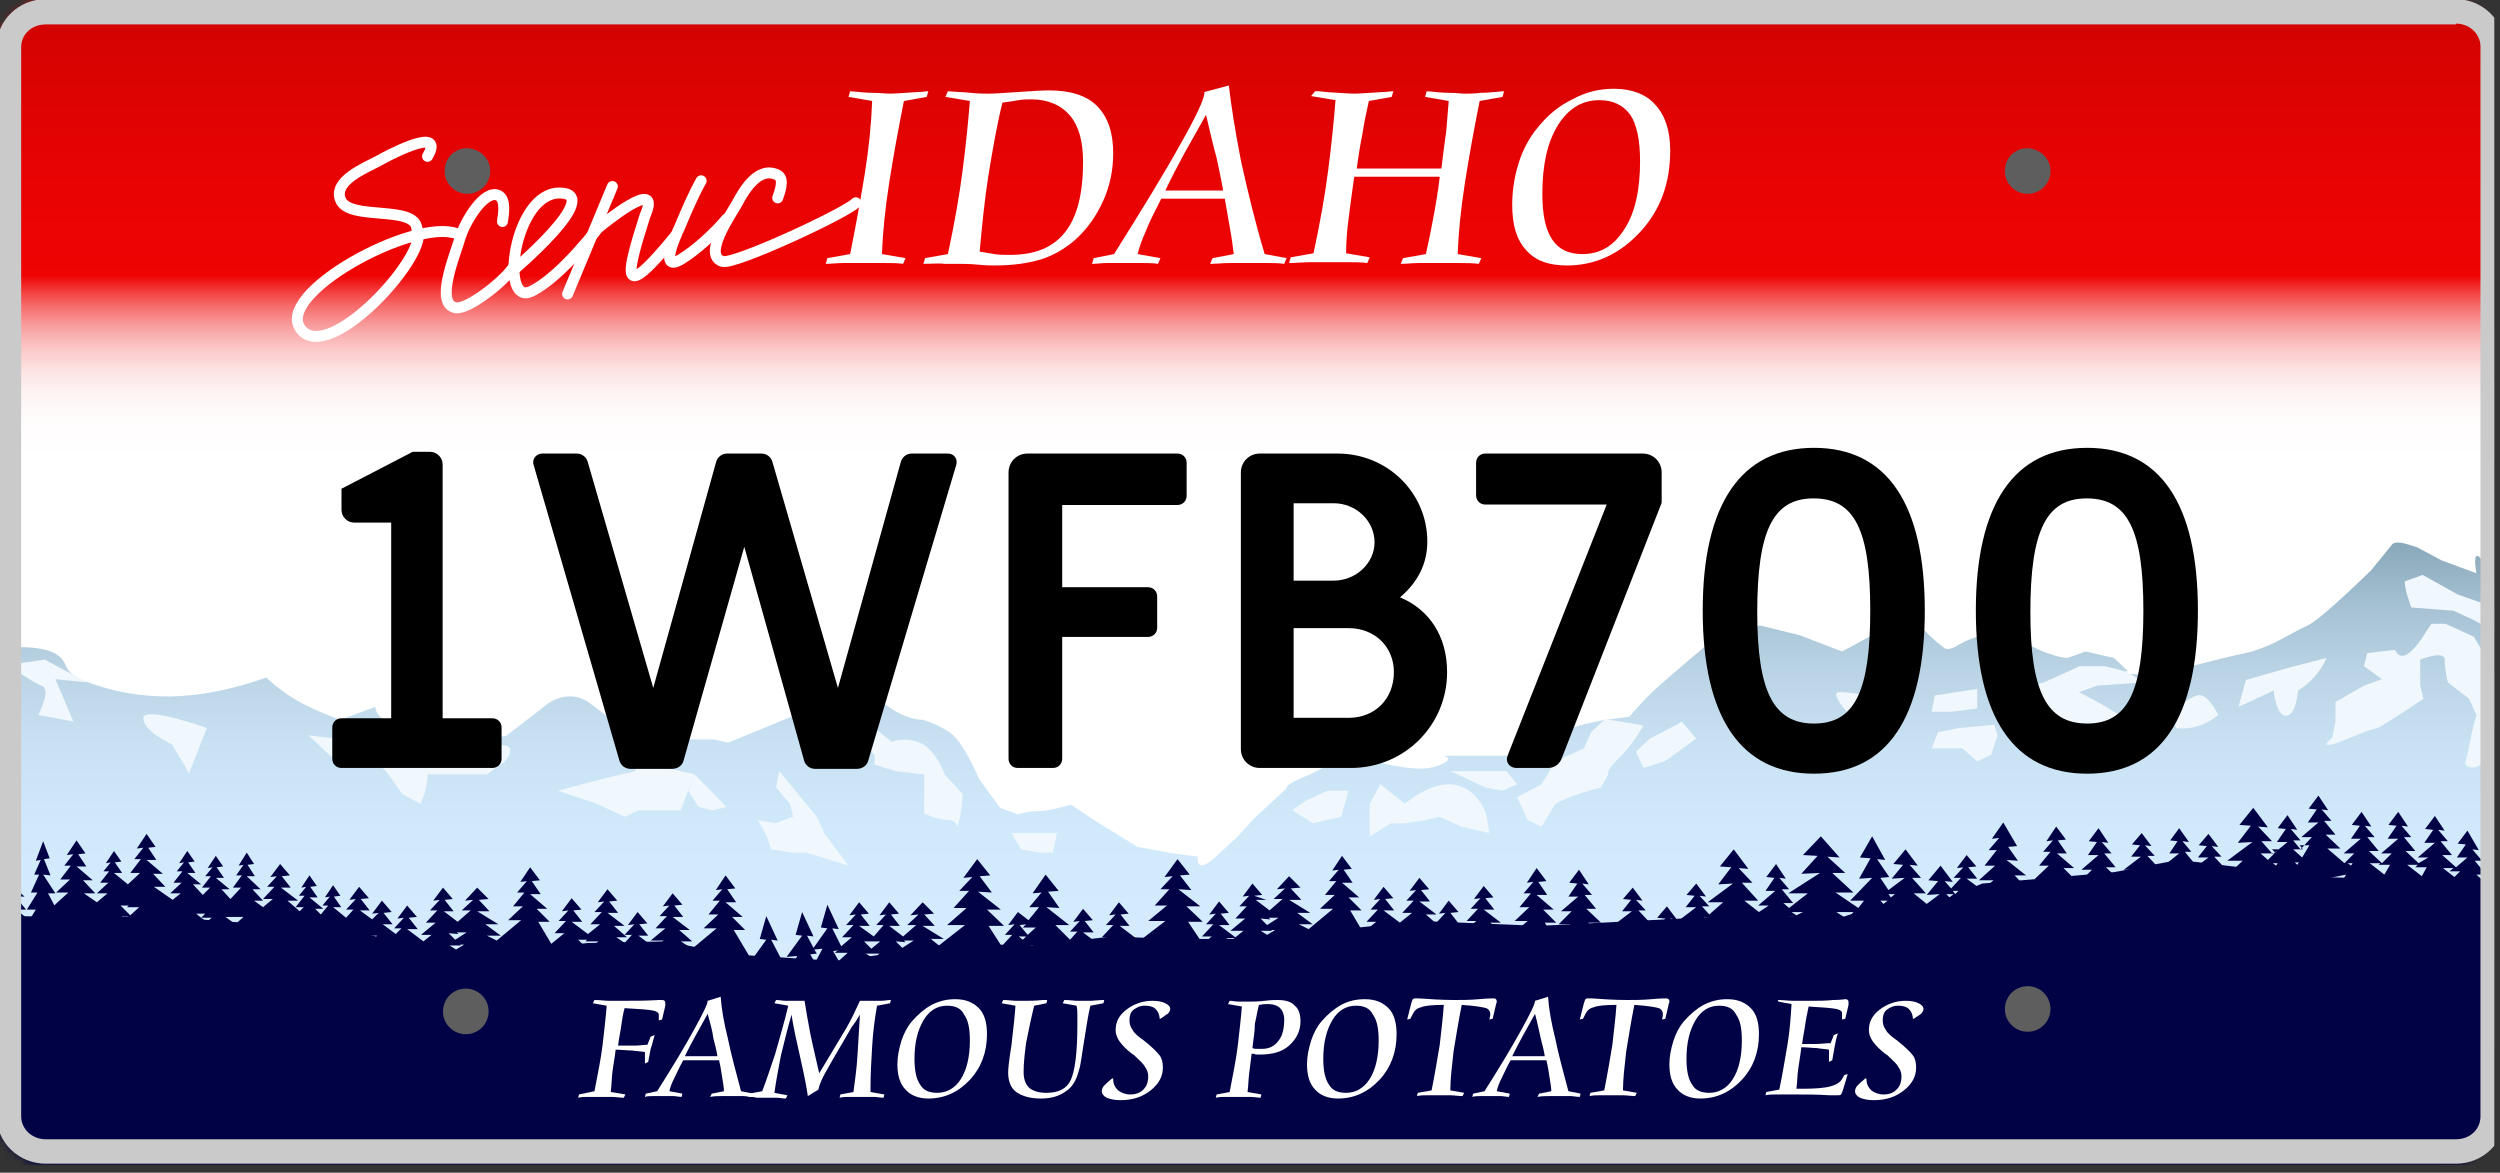 <svg width="307" height="144" viewBox="0 0 307 144" fill="none" xmlns="http://www.w3.org/2000/svg">
<rect x="0" y="0" width="307" height="144" fill="#333333" stroke="none"/>
<g clip-path="url(#clip0_2227_4672)">
<mask id="mask0_2227_4672" style="mask-type:luminance" maskUnits="userSpaceOnUse" x="0" y="0" width="307" height="144">
<path d="M306.3 137.3C306.3 140.5 303.6 143.1 300.3 143.1H6C2.7 143.1 0 140.5 0 137.3V5.8C0 2.6 2.7 0 6 0H300.3C303.6 0 306.3 2.6 306.3 5.8V137.3Z" fill="white"/>
</mask>
<g mask="url(#mask0_2227_4672)">
<path d="M311.4 46.6H-4.2V129.4H311.4V46.6Z" fill="white"/>
</g>
<mask id="mask1_2227_4672" style="mask-type:luminance" maskUnits="userSpaceOnUse" x="0" y="0" width="307" height="144">
<path d="M306.3 137.3C306.3 140.5 303.6 143.1 300.3 143.1H6C2.7 143.1 0 140.5 0 137.3V5.8C0 2.6 2.7 0 6 0H300.3C303.6 0 306.3 2.6 306.3 5.8V137.3Z" fill="white"/>
</mask>
<g mask="url(#mask1_2227_4672)">
<path d="M-3.8 80C-3.8 80 3.2 78.8 6.2 80C9.2 81.2 6.6 82.4 11.4 84C18.7 86.5 25.6 85.7 32.7 83.2C35.6 85.9 38.1 87 41.8 88.4L46.1 86.8C46.1 86.8 46.1 88 47.4 88.4C48.7 88.8 50.4 90.8 50.4 90.8C50.4 90.8 53.4 90.8 55.6 90.8C57.8 90.8 62.1 90.4 62.1 90.4L67.3 86.4C67.3 86.4 69.9 84.4 72.5 86.4C75.1 88.4 74.7 88 76.8 89.2C79 90.4 81.1 90.8 82.9 90.8C84.6 90.8 87.7 90.8 87.7 90.8L89.4 91.2C89.4 91.2 97 88.1 97.2 88C99.4 87.1 102.1 85.5 104.4 85.2C107.9 84.7 109.4 88.2 113.3 88.4C113.3 88.4 115 88.8 116.7 90C118.4 91.2 120.2 95.6 120.2 95.6L122.8 99.2L125 100C125 100 126.3 99.6 127.6 99.6C128.9 99.6 131.5 98.8 131.5 98.8L134.5 100.8L139.7 104L141.9 104.4L144.1 104.8L147.1 105.2C147.1 105.2 146.7 107.6 149.3 105.2C151.9 102.8 151.9 102.8 151.9 102.8L154.1 100.4L158 96.8C158 96.8 157.6 96.4 160.6 95.2C163.6 94 164.9 92 167.1 92.8C169.3 93.6 166.2 92.8 169.3 93.6C172.3 94.4 174.5 94.4 174.5 94.4C174.5 94.4 176.2 94.4 177.5 93.6C178.8 92.8 175.8 92.8 178.8 92.8C181.8 92.8 181.4 92.8 183.6 92.8C185.8 92.8 187.5 92.8 187.5 92.8C187.5 92.8 190.1 92.8 191 91.6C191.9 90.4 192.3 89.6 193.6 89.2C194.9 88.8 197.1 88.4 197.1 88.4L200.1 88C200.1 88 201.4 86.4 203.1 84.8C204.8 83.2 209.6 79.2 209.6 79.2L216.1 76.8L221 78L226.2 80L231.4 77.2L233.6 76.4C233.6 76.4 234.5 75.2 235.8 76.8C237.1 78.4 238.8 79.6 238.8 79.6C238.8 79.6 239.2 80 240.5 79.2C241.8 78.4 243.5 78 243.5 78C243.5 78 245.2 77.6 246.5 78C247.8 78.4 243.9 76 247.8 78.4C251.7 80.8 253.9 80.8 253.9 80.8L256.1 80L259.6 80.8L261.3 82.4C261.3 82.4 259.1 82.8 263 82.8C266.9 82.8 266.9 82.8 266.9 82.8C266.9 82.8 262.1 83.6 269.9 81.6C277.7 79.6 275.6 80.4 277.7 79.6C279.9 78.8 281.6 77.6 283.4 76.8C285.1 76 291.2 70 291.2 70L293.8 66.8C293.8 66.8 294.2 66.4 295.5 66.8C296.8 67.2 296.8 67.2 296.8 67.2L299.8 68.8L304.1 70.4C304.1 70.4 303.2 65.6 305.8 70.4C308.4 75.2 310.1 76.8 310.1 76.8L312.7 79.6L311.8 118.1L-4.8 118.5L-3.8 80Z" fill="url(#paint0_linear_2227_4672)"/>
</g>
<mask id="mask2_2227_4672" style="mask-type:luminance" maskUnits="userSpaceOnUse" x="0" y="0" width="307" height="144">
<path d="M306.3 137.3C306.3 140.5 303.6 143.1 300.3 143.1H6C2.7 143.1 0 140.5 0 137.3V5.8C0 2.6 2.7 0 6 0H300.3C303.6 0 306.3 2.6 306.3 5.8V137.3Z" fill="white"/>
</mask>
<g mask="url(#mask2_2227_4672)">
<path d="M-0.1 81.8L5.5 81L10.7 83.8L6.8 83.4L9 88.6L4.7 87.8C4.7 87.8 6.4 84.6 5.1 84.2C3.8 83.8 -0.1 80.6 -0.1 81.8Z" fill="#F0F8FD"/>
<path d="M25.401 89.4C25.401 89.4 17.601 86.6 17.601 88.2C17.601 89.8 21.101 91.4 21.101 91.4L22.601 93.9L23.201 95L25.401 89.4Z" fill="#F0F8FD"/>
<path d="M41.3 90.7L37.9 90.3L40 92.3L42.2 94.3L43.5 92.3L41.3 90.7Z" fill="#F0F8FD"/>
<path d="M48.2 91.9L46 93.1L47.7 95.1L49.4 97.5L51.6 98.7C52.5 97.1 52.5 95.1 52.5 95.1H56.8H59.8L62 93.5C62 93.5 63.7 91.5 61.6 91.5C59.4 91.5 57.7 91.5 57.7 91.5H56L54.3 92.3L50.8 91.9H48.2Z" fill="#F0F8FD"/>
<path d="M74.6 95.5L68.5 97.1L73.3 98.7L76.7 100.3L78.4 99.5H83.6L84.5 97.1L85.3 95.1L81.9 94.3L80.2 91.1L78.4 92.3L78 94.7L76.3 95.1L74.6 95.5Z" fill="#F0F8FD"/>
<path d="M85.3 95.1L84.5 97.1L85.8 99.1L87.5 99.5L89.2 99.1L85.3 95.1Z" fill="#F0F8FD"/>
<path d="M95.7 94.7L95.3 96.7L97 98.7C97.4 100.3 97.4 100.3 97.4 100.3L95.2 101.1L93 100.7C93 100.7 93.9 101.9 94.3 103.1C94.7 104.3 94.7 104.3 94.7 104.3L97.3 104.7H99L104.2 106.3L101.2 102.3L100.3 100.3L95.7 94.7Z" fill="#F0F8FD"/>
<path d="M109.501 91.1L106.501 88.7C105.201 90.7 107.401 92.7 107.401 92.7V93.9L110.001 94.7L113.501 95.1V96.7V99.9C113.501 99.9 115.201 100.7 116.501 100.7C117.801 100.7 117.401 102.3 117.801 100.7C118.201 99.1 118.201 97.5 118.201 97.5L116.001 95.1C116.001 95.1 115.201 92.7 113.501 91.5C111.601 90.3 109.501 91.1 109.501 91.1Z" fill="#F0F8FD"/>
<path d="M129.8 102.3H124.2L125.4 104.3L127.6 104.7H129.3L129.8 102.3Z" fill="#F0F8FD"/>
<path d="M161.2 101.1L164.7 100.3L165.6 97.1H163L160.4 98.3L158.7 99.5L161.2 101.1Z" fill="#F0F8FD"/>
<path d="M172.5 98.7L169.5 96.3L168.2 98.7V100.7V102.7L170.8 101.1H172.5L175.1 100.7L176.8 100.3L179.4 101.5L182.9 102.3C182.5 99.9 182.5 99.5 181.6 98.3C180.7 97.1 178.1 94.3 172.5 98.7Z" fill="#F0F8FD"/>
<path d="M185.001 94.7H180.701H178.101L182.401 96.7L184.501 97.1L186.301 96.3L185.001 94.7Z" fill="#F0F8FD"/>
<path d="M189.301 96.3L186.301 97.9L187.601 100.7L189.301 101.5L191.001 98.7C193.201 97.5 196.601 96.7 196.601 96.7L197.501 95.1C197.501 95.1 197.101 94.7 198.801 93.1C200.501 91.5 201.801 89.1 201.801 89.1L197.101 88.3L195.401 89.9L194.501 91.9L191.001 93.5L189.301 96.3Z" fill="#F0F8FD"/>
<path d="M206.5 88.6L205.9 89L202.6 90.7L200.9 92.3L201.8 94.3L204.4 93.5L208.3 90.7L206.5 88.6Z" fill="#F0F8FD"/>
<path d="M232 85.4H229.4C229.4 85.4 227.2 85 225.9 85C224.6 85 226.8 87.4 226.8 87.4C226.8 87.4 227.7 89.8 229 89.8C230.3 89.8 232.9 90.2 232.9 90.2C232.9 90.2 233.3 88.2 232 87.4C230.7 86.6 232 85.4 232 85.4Z" fill="#F0F8FD"/>
<path d="M242.8 84.6L237.6 85.4L237.2 87.4H239.7L242.8 87V84.6Z" fill="#F0F8FD"/>
<path d="M244.9 89L240.6 89.4L238 89.9L237.2 91.9H241L242.8 93.5L244.5 92.7L245.3 90.3L244.9 89Z" fill="#F0F8FD"/>
<path d="M251 83.8L247.6 84.6L246.7 87.4C246.7 87.4 248 88.2 249.3 88.2C250.6 88.2 252.3 88.2 252.3 88.2C255.3 89 258.3 89 258.3 89H262.2L258.3 86.6L255.3 85L257.5 84.2L263.1 83.8C263.1 83.8 261.8 82.6 260.1 82.2C258.4 81.8 258.4 81.8 258.4 81.8H255.4L251 83.8Z" fill="#F0F8FD"/>
<path d="M269.801 85.4C268.501 85.8 266.801 87.4 266.801 87.4L267.201 89.4C270.201 89.8 272.401 87.8 272.401 87.8C272.401 87.8 271.101 85 269.801 85.4Z" fill="#F0F8FD"/>
<path d="M281.4 81.9L275.8 83.5L275.1 86L274.9 86.8L279.2 84.8C279.2 84.8 279.5 87.9 280.7 87.9C282 87.9 282.2 84.8 282.2 84.8C284.8 83.2 285.7 80.8 285.7 80.8L281.4 81.9Z" fill="#F0F8FD"/>
<path d="M294.1 79.8L290.7 80.2L290.3 81.8L292.5 83.4L290.3 84.2L286.8 86.2V88.6L286.4 90.6C286.4 90.6 283.8 92.6 288.6 90.6C293.3 88.6 290.8 90.2 293.3 88.6C295.9 87 297.6 85.8 297.6 85.8L297.2 84.2V81C297.2 81 300.2 79.8 300.2 81C300.2 82.2 300.6 83.8 300.6 83.8L303.2 85.8L304.1 87.8C303.2 91 303.2 92.2 302.8 93.4C302.4 94.6 305 94.6 305 93C305 91.4 307.2 87.4 307.2 87.4V85C307.2 85 308.5 84.6 306.8 82.6C305.1 80.6 303.8 78.2 303.8 78.2L300.3 76.6H298.6C298.4 76.6 295.4 82.6 294.1 79.8Z" fill="#F0F8FD"/>
<path d="M297.501 70.6L295.301 71.4C295.301 71.4 295.301 72.2 295.701 73.4C296.101 74.6 296.101 74.6 296.101 74.6L301.301 75L303.901 76.2C303.901 76.2 305.201 77 306.501 77.4C307.801 77.8 307.801 77.8 307.801 77.8C307.801 77.8 310.001 75.8 308.701 75.4C307.401 75 301.801 73 301.801 73L297.501 70.6Z" fill="#F0F8FD"/>
</g>
<mask id="mask3_2227_4672" style="mask-type:luminance" maskUnits="userSpaceOnUse" x="0" y="0" width="307" height="144">
<path d="M306.3 137.3C306.3 140.5 303.6 143.1 300.3 143.1H6C2.7 143.1 0 140.5 0 137.3V5.8C0 2.6 2.7 0 6 0H300.3C303.6 0 306.3 2.6 306.3 5.8V137.3Z" fill="white"/>
</mask>
<g mask="url(#mask3_2227_4672)">
<path d="M95.9 117.7L94.7 115.4L95.5 115.5L94.1 112.5L93.3 115.3L94.1 115.4L92.3 117.9L90.1 114.2H91.5L89.9 112.6H91.2L89.1 110.8H90.4L89.3 109.2L90.3 109.1L89.1 107.5L87.9 109.3L88.7 109.2L87.5 110.6H88.4L87 112.3H88.2L86.4 114H88L85 116.5L83.6 115.6H85L83.4 114.2H84.7L82.6 112.6H83.9L82.8 111.2L83.8 111.1L82.6 109.7L81.4 111.3L82.2 111.2L81 112.5H81.9L80.5 114H81.7L79.9 115.5H81.5L80.4 116.4L78.4 114.9H79.6L78.5 113.5L79.5 113.4L78.3 112L77.1 113.6L77.9 113.5L76.7 114.8H77.6L76.7 115.8L75.7 115.1H77L75.4 113.7H76.7L74.6 112.1H75.9L74.8 110.7L75.8 110.6L74.6 109.2L73.4 110.8L74.2 110.7L73 112H73.9L72.5 113.5H73.7L72.2 114.7L70.2 113.2H71.5L70.4 111.8L71.4 111.7L70.2 110.3L69 111.9L69.8 111.8L68.6 113.1H69.5L68.1 114.6H69.3L67.7 115.9L66.1 113.2H67.5L65.9 111.6H67.2L65.1 109.8H66.4L65.3 108.2L66.3 108.1L65.1 106.5L63.9 108.3L64.7 108.2L63.5 109.6H64.4L63 111.3H64.2L62.4 113H64L61 115.5L59.8 114.9H61.5L59.6 113.5H61.2L58.6 111.9H60.1L58.8 110.5L60 110.4L58.6 109L57.1 110.6L58.1 110.5L56.7 111.8H57.8L56.2 113.2L54.5 111.9H55.7L54.6 110.5L55.6 110.4L54.4 109L53.2 110.6L54 110.5L52.8 111.8H53.7L52.3 113.3H53.5L51.7 114.8H53L52 115.6L50 114.1H51.3L50.2 112.7L51.2 112.6L50 111.2L48.8 112.8L49.6 112.7L48.4 114H49.3L48.6 114.7L47 113.5H48.2L47.1 112.1L48.1 112L46.9 110.6L45.7 112.2L46.5 112.1L45.7 112.9L44.2 111.8H45.4L44.3 110.4L45.3 110.3L44.1 108.9L42.9 110.5L43.7 110.4L42.5 111.7H43.4L42.5 112.7L40.9 111.4H41.9L41 110.1L41.8 110L40.9 108.7L39.9 110.2L40.5 110.1L39.6 111.2H40.3L39.4 112.3L38.7 111.6H39.7L38 110.2H39L38.1 108.9L38.9 108.8L38 107.5L37 109L37.6 108.9L36.7 110H37.4L36.3 111.4H37.3L36.8 111.9L35.3 110.6H36.6L34.5 109H35.7L34.6 107.6L35.6 107.5L34.4 106.1L33.2 107.7L34 107.6L32.8 108.9H33.7L32.3 110.4H33.5L32.3 111.4L31.2 110.6H32.3L31 109.2H32L30.3 107.6H31.3L30.4 106.2L31.2 106.1L30.3 104.7L29.3 106.3L29.9 106.2L29 107.5H29.7L28.6 109H29.6L28.3 110.4L27.2 109.2H28.2L26.5 107.8H27.5L26.6 106.5L27.4 106.4L26.5 105.1L25.5 106.6L26.1 106.5L25.2 107.6H25.9L24.8 109H25.8L24.9 109.9L23.7 108.6H24.7L23 107.2H24L23.1 105.9L23.9 105.8L23 104.5L22 106L22.6 105.9L21.7 107H22.4L21.3 108.4H22.3L20.9 109.7H22.2L21.2 110.5L18.9 108.9H20.3L18.8 107.3H20L18 105.6H19.2L18.2 104.1L19.1 104L18 102.4L16.8 104.2L17.6 104.1L16.5 105.5H17.3L16 107.2H17.2L15.7 108.6L14 107.2H15L14.1 105.9L14.9 105.8L14 104.5L13 106L13.6 105.9L12.7 107H13.4L12.3 108.4H13.3L11.9 109.7H13.2L11.9 110.8L10.3 109.7H11.7L10.2 108.1H11.4L9.4 106.4H10.6L9.6 104.9L10.5 104.8L9.4 103.2L8.2 105L9 104.9L7.9 106.3H8.7L7.4 108H8.6L6.9 109.6H8.4L7.4 110.5L6 111.8H7L5.9 109.7H6.8L5.3 107.4L6.2 107.5L5.4 105.5L6.1 105.4L5.3 103.3L4.4 105.7L5 105.6L4.2 107.4H4.8L3.8 109.6H4.6L3.3 111.7H4.4L3.6 113L2 111.7H3.2L1.9 110.1H3L1.2 108.4H2.2L1.3 106.9L2.1 106.8L1.1 105.2L0.1 107L0.8 106.9L-0.2 108.3H0.5L-0.7 110H0.3L-1.2 111.6H0.1L-1.1 112.8L-3.1 111.1H-1.5L-3.2 109H-1.8L-4.1 106.7L-2.7 106.8L-3.9 104.8L-2.8 104.7L-4.1 102.6L-5.5 105L-4.6 104.9L-5.9 106.7H-4.9L-6.4 108.9H-5.1L-7.1 111H-5.3L-7.6 113.3L-0.3 113.2H3.3L3 114.1H6.4L6.2 114.2H12.6L12.2 113.9H16.8L15.7 113.2H21.1L20.5 113.7H24.7L24.2 114.2H28.2L28.1 114.3H33.2L31.5 115.6H36.4L35.7 116.2H39.7L38.5 117.3H42.1L41 118.1H44.2H46L43.9 119.7H47.5L46.9 120.2H53.6L51.1 118.6H52.5L51.7 117.9H57.6L57.5 117.8H59.9L69 119.6L68.5 118.8H73.5L71.5 117.6H76.7L75.4 118.7H77L74.9 120.3H81.6L79.1 118.7H80.5L79.6 117.9H83.8L83.6 118.1L92.5 119.9L92.4 120.1L95.8 119.8L94.9 118.2L95.9 117.7ZM14.9 112.5H15.8L15.4 112.9L14.9 112.5ZM16 112.4L14.8 111.2H15.8L15.6 111.4H17.1L16 112.4ZM25.2 112.2L24.7 112.7L24.1 112.2H25.2ZM24.7 112.7H26L25.4 113.2L24.7 112.7ZM28.9 113.5L27.7 112.6H28.8H29.9L28.9 113.5ZM33.4 114.1L33.2 113.9H33.7L33.4 114.1ZM36.9 113.9L36.4 114.3L35.7 113.9H36.9ZM36.9 114.6H37.4L37.2 114.8L36.9 114.6ZM40.4 114.3L40.2 114.5L40 114.3H40.4ZM40.1 114.6L39.7 115L39.2 114.6H40.1ZM42 115.7H42.5L42.3 115.9L42 115.7ZM42.8 115.4L42.3 114.9H43.4L42.8 115.4ZM42.6 114.4L42.2 114.8L41.8 114.4H42.6ZM42.9 116.3H43.2L43 116.4L42.9 116.3ZM48.4 116.9H49.1L48.7 117.2L48.4 116.9ZM48.3 116.5L48.1 116.7L47.9 116.5H48.3ZM45.6 114.9H46.3L45.8 115.5L45.2 114.9H45.6ZM45.6 116.4H46.2L45.9 116.6L45.6 116.4ZM50.9 116.9H51.9L51.4 117.3L50.9 116.9ZM56.3 114.7L56.1 114.5H57.3L55.9 115.4L55.1 114.6L56.3 114.7ZM55.2 116.1H56.6L56.5 116H57L56 116.6L55.2 116.1ZM68.1 117.6L67.7 116.9H69L68.1 117.6ZM71.1 116.9H71.8L71.5 117.1L71.1 116.9ZM72.2 116.6L71 115.4H72.1L71.9 115.6H73.5L72.2 116.6ZM79.2 116.8H80.2L79.7 117.2L79.2 116.8ZM92.9 119.1L92.2 118L93.4 117.9L92.9 119.1Z" fill="#010146"/>
<path d="M316.001 110.8L311.901 107.4H313.501L311.701 105.7H312.901L311.501 104H312.401L311.201 102.6L312.001 102.7L310.801 100.9L309.601 102.5L310.601 102.6L309.501 104.2H310.801L309.201 105.5L308.101 104.5H309.301L307.901 102.8H308.801L307.601 101.4L308.401 101.5L307.201 99.7L306.001 101.3L307.001 101.4L305.901 103H307.201L305.101 104.8H306.401L304.801 106.4H306.201L305.101 108.3L304.101 107.4H305.301L303.901 105.7H304.801L303.601 104.3L304.401 104.4L303.001 102L301.801 103.6L302.801 103.7L301.701 105.3H303.001L301.601 106.5L299.901 105H301.101L299.701 103.3H300.601L299.401 101.9L300.201 102L299.001 100.2L297.801 101.8L298.801 101.9L297.701 103.5H299.001L296.901 105.3H298.201L297.001 106L295.401 104.5H296.601L295.201 102.8H296.101L294.901 101.4L295.701 101.5L294.501 99.7L293.301 101.3L294.301 101.4L293.201 103H294.501L292.401 104.8H293.701L292.501 106L290.901 104.5H292.101L290.701 102.8H291.601L290.401 101.4L291.201 101.5L290.001 99.7L288.801 101.3L289.801 101.4L288.701 103H289.901L287.801 104.8H289.101L287.901 106L285.801 104.2H287.401L285.601 102.5H286.801L285.401 100.8H286.301L285.101 99.4L285.901 99.5L284.701 97.7L283.501 99.3L284.501 99.4L283.401 101H284.701L282.601 102.8H283.901L282.501 104.3L281.601 103.2H282.501L281.301 101.8L282.101 101.9L280.901 100.1L279.701 101.7L280.701 101.8L279.601 103.4H280.901L279.101 104.9L277.701 103.3H279.001L277.301 101.5L278.501 101.6L276.701 99.2L275.001 101.3L276.401 101.4L274.801 103.5L276.601 103.4L273.501 105.7H275.401L273.301 107.7L272.101 106.7H273.301L271.901 105.2H272.801L271.601 103.9L272.401 104L271.201 102.4L270.001 103.8L271.001 103.9L269.901 105.3H271.201L269.201 106.8L268.501 106.2H269.601L268.301 104.6H269.101L268.001 103.3L268.801 103.4L267.601 101.7L266.501 103.2L267.401 103.3L266.401 104.8H267.601L265.601 106.4H266.801L265.401 107.8L263.901 106.6H265.101L263.701 105.1H264.601L263.401 103.8L264.201 103.9L263.001 102.3L261.801 103.7L262.801 103.8L261.701 105.2H262.901L260.801 106.8H262.101L260.501 108.2H261.901L260.101 109.3L258.801 108.2H260.401L258.601 106.5H259.801L258.401 104.8H259.301L258.101 103.4L258.901 103.5L257.701 101.7L256.501 103.3L257.501 103.4L256.401 105H257.701L255.601 106.8H256.901L255.301 108.4H256.701L255.201 110.9L253.601 108.2H255.001L253.401 106.6H254.701L252.601 104.8H253.801L252.701 103.2L253.701 103.1L252.501 101.5L251.301 103.3L252.101 103.2L250.901 104.6H251.801L250.401 106.3H251.601L249.801 108H251.401L248.801 110.2L247.501 109.3H249.101L247.401 107.5H248.801L246.401 105.6L247.801 105.7L246.601 104L247.701 103.9L246.001 101L244.601 103L245.501 102.9L244.201 104.4H245.201L243.701 106.3H245.001L243.001 108.1H244.801L243.401 109.3L241.501 107.9H242.801L241.701 106.5L242.701 106.4L241.501 105L240.301 106.6L241.101 106.5L239.901 107.8H240.801L239.601 109.1L238.801 108.2L239.801 108.3L238.301 106.3L236.801 108.1L238.001 108.2L236.601 109.9L238.201 109.8L236.601 111L235.001 109.7H236.501L234.801 107.8H235.901L234.501 106.2L235.501 106.3L234.001 104.3L232.501 106.1L233.701 106.2L232.301 107.9L233.901 107.8L231.901 109.3L230.901 107.8L232.001 107.7L230.501 105.5L231.501 105.6L229.901 102.7L228.401 105.3L229.701 105.4L228.301 107.9L229.901 107.8L227.201 110.6H228.901L228.201 111.5L225.401 109.6H227.601L225.001 107.2H226.601L224.401 105.2L225.901 105.3L223.601 102.7L221.401 105L223.201 105.1L221.201 107.3L223.501 107.2L219.601 109.7H222.001L219.701 111.5L219.001 110.9H220.201L218.801 109.2H219.701L218.501 107.8L219.301 107.9L218.101 106.1L216.901 107.7L217.901 107.8L216.801 109.4H218.001L215.901 111.2H217.201L216.001 112L214.201 110.6H215.901L213.901 108.4H215.201L213.501 106.6L214.701 106.7L212.901 104.3L211.201 106.4L212.601 106.5L211.001 108.6L212.801 108.5L209.701 110.8H211.601L209.901 112.3L209.001 111.3H209.901L208.701 110L209.501 110.1L208.301 108.5L207.101 109.9L208.101 110L207.001 111.4H208.301L206.201 113H207.501L205.901 114.4H207.301L206.301 115.1L205.401 114.1H206.301L205.101 112.8L205.901 112.9L204.701 111.3L203.501 112.7L204.501 112.8L203.401 114.2H204.701L202.701 115.7L201.601 114.8H203.201L201.401 113.3H202.601L201.201 111.8H202.101L200.901 110.5L201.701 110.6L200.501 109L199.301 110.4L200.301 110.5L199.201 111.9H200.401L198.301 113.5H199.601L198.001 114.9H199.401L198.001 115.8L195.001 113.3H196.601L194.801 111.6H196.001L194.601 109.9H195.501L194.301 108.5L195.101 108.6L193.901 106.8L192.701 108.4L193.701 108.5L192.601 110.1H193.801L191.701 111.9H193.001L191.401 113.5H192.801L191.301 116L189.701 113.3H191.101L189.501 111.7H190.801L188.701 109.9H190.001L188.901 108.3L189.901 108.2L188.701 106.6L187.501 108.4L188.301 108.3L187.101 109.7H188.001L186.601 111.4H187.801L186.001 113.1H187.601L184.601 115.6L183.201 114.7H184.601L183.001 113.3H184.301L182.201 111.7H183.501L182.401 110.3L183.401 110.2L182.201 108.8L181.001 110.4L181.801 110.3L180.601 111.6H181.501L180.101 113.1H181.301L179.501 114.6H181.101L180.001 115L178.001 113.5H179.201L178.101 112.1L179.101 112L177.901 110.6L176.701 112.2L177.501 112.1L176.301 113.4H177.201L176.301 114.4L175.301 113.7H176.701L175.101 112.3H176.401L174.301 110.7H175.601L174.501 109.3L175.501 109.2L174.301 107.8L173.101 109.4L173.901 109.3L172.701 110.6H173.601L172.201 112.1H173.401L171.901 113.3L169.901 111.8H171.201L170.101 110.4L171.101 110.3L169.901 108.9L168.701 110.5L169.501 110.4L168.301 111.7H169.201L167.801 113.2H169.001L167.401 114.5L165.801 111.8H167.201L165.601 110.2H166.901L164.801 108.4H166.101L165.001 106.8L166.001 106.7L164.801 105.1L163.601 106.9L164.401 106.8L163.201 108.2H164.101L162.701 109.9H163.901L162.101 111.6H163.701L160.701 114.1L159.501 113.5H161.201L159.301 112.1H160.901L158.301 110.5H159.801L158.501 109.1L159.701 109L158.301 107.6L156.801 109.2L157.801 109.1L156.401 110.4H157.501L155.901 111.8L154.201 110.5H155.501L154.001 110L155.001 109.9L153.801 108.5L152.601 110.1L153.401 110L152.201 111.3H153.101L151.701 112.8H152.901L151.101 114.3H152.701L151.701 115.1L149.701 113.6H151.001L149.901 112.2L150.901 112.1L149.701 110.7L148.501 112.3L149.301 112.2L148.101 113.5H149.001L147.601 115H148.801L147.701 115.9L145.901 113.2H147.701L145.701 111.3H147.401L144.701 109.2L146.301 109.3L144.901 107.5L146.101 107.4L144.601 105.5L143.001 107.7L144.001 107.6L142.501 109.2H143.601L141.801 111.2H143.301L141.001 113.1H143.101L139.201 116.1L138.301 115.3H139.601L137.501 113.7H138.701L137.601 112.3L138.601 112.2L137.401 110.8L136.201 112.4L137.001 112.3L135.801 113.6H136.701L135.301 115.1H136.501L134.701 116.6H136.301L135.301 117.4L133.801 116.1H135.101L133.001 114.5H134.301L133.201 113.1L134.201 113L133.001 111.6L131.801 113.2L132.601 113.1L131.401 114.4H132.301L131.401 115.4L129.601 113.6H131.301L128.501 111.4L130.101 111.5L128.701 109.5L130.001 109.4L128.401 107.4L126.801 109.7L127.901 109.6L126.401 111.4H127.601L126.301 113L125.001 112L123.801 113.6L124.601 113.5L123.401 114.8H124.301L123.001 116.2L121.401 113.7H123.301L121.201 111.7H122.901L120.101 109.5L121.801 109.6L120.301 107.6L121.601 107.5L120.001 105.5L118.301 107.8L119.401 107.7L117.801 109.4H119.001L117.101 111.5H118.701L116.301 113.6H118.501L115.301 116.1L114.301 115.3H115.901L113.301 113.7H114.801L113.501 112.3L114.701 112.2L113.301 110.8L111.801 112.4L112.801 112.3L111.401 113.6H112.501L110.901 115L109.201 113.7H110.501L109.401 112.3L110.401 112.2L109.201 110.8L108.001 112.4L108.801 112.3L107.601 113.6H108.501L107.301 115L105.501 113.7H106.801L105.701 112.3L106.701 112.2L105.501 110.8L104.301 112.4L105.101 112.3L103.901 113.6H104.801L103.401 115.1H104.601L103.301 116.2L102.201 114L103.001 114.1L101.601 111.1L100.801 113.9L101.601 114L99.901 116.4L99.101 114.9L99.901 115L98.501 112L97.701 114.8L98.501 114.9L96.601 117.5L97.901 117.4L97.001 119.1L100.401 118.8L99.501 117.2L100.301 117.1L100.001 116.6L101.001 116.5L100.101 118.2L102.601 118L102.301 118.2H106.101H112.801L112.701 118.1H116.001L125.901 119.9L125.401 119.1H128.901L126.901 117.9H131.701L130.201 119.1H136.901L135.501 118.2H141.401L140.101 117.4L150.401 119.2L149.601 117.9H153.701L151.201 116.3H152.601L151.801 115.6H157.701L157.601 115.5H160.001L169.101 117.3L168.601 116.5H173.601L171.601 115.3H176.801L175.501 116.4H177.101L175.001 118H181.701L179.201 116.4H180.601L179.701 115.6H183.901L183.701 115.8L190.301 117.1L189.901 117.8L191.801 117.4L193.001 117.6L192.801 117.2L199.301 115.9L199.101 115.7H203.301L202.401 116.5H203.801L201.301 118.1H208.001L205.901 116.5H207.501L206.201 115.4H211.701L210.801 114.7H215.601L214.001 117.4L223.301 115.6L221.601 114.1H227.201L225.401 115.6L234.101 115.7L231.701 113.1H235.401L235.301 113.2H237.101L234.001 115.1H242.301L239.701 113.1H241.701L240.301 111.9H245.201L242.701 110.3H244.101L243.001 110H247.201L247.001 110.2L253.601 111.5L253.201 112.2L255.101 111.8L256.301 112L256.101 111.6L262.601 110.3L260.301 108.4H265.801L265.601 108.3H268.201L267.401 108.8H271.801L271.301 109.1H277.801L276.701 111L286.001 109.2L284.701 108.1L288.101 107.4L285.901 111L291.301 109.9L290.501 111.2L295.801 110.2L295.001 111.6L301.001 110.4L299.101 113.6L307.101 112L306.901 112.3L316.001 110.8ZM103.001 118L102.301 116.8L102.901 116.7L102.501 117H104.101L103.001 118ZM107.401 115.6H108.101L107.001 116.5L106.101 115.6H107.401ZM106.301 117.1H108.001L107.301 117.7L106.301 117.1ZM111.201 115.7L111.001 115.5H112.201L110.801 116.4L110.001 115.6L111.201 115.7ZM110.101 117.1H111.501L111.401 117H111.901L110.901 117.6L110.101 117.1ZM125.901 116.5H126.401L126.201 116.7L125.901 116.5ZM126.701 116.2L126.501 116.1H126.901L126.701 116.2ZM126.001 113.5L125.601 113.9H127.201L126.201 114.8L125.201 113.6L126.001 113.5ZM126.001 115L125.601 115.4L125.101 115H126.001ZM124.101 116.5L123.401 117L123.001 116.5H124.101ZM131.201 116L130.901 116.3H132.101L131.301 117L129.801 116H131.201ZM134.001 117.8H135.201L134.701 118.2L134.001 117.8ZM148.101 116.6H148.601L148.301 116.9L148.101 116.6ZM150.601 115.2H151.601L151.101 115.6L150.601 115.2ZM156.001 112.9L155.801 112.7H157.001L155.601 113.6L154.801 112.8L156.001 112.9ZM154.801 114.3H156.201L156.101 114.2H156.601L155.601 114.8L154.801 114.3ZM167.701 115.9L167.301 115.2H168.601L167.701 115.9ZM170.801 115.2H171.501L171.201 115.4L170.801 115.2ZM171.901 114.9L170.601 113.7H171.701L171.501 113.9H173.101L171.901 114.9ZM178.801 115.1H179.801L179.301 115.5L178.801 115.1ZM203.201 115.7L202.701 115.3H203.701L203.201 115.7ZM210.201 113.4L209.201 112.6H209.401L209.301 112.7H211.401L210.201 113.4ZM216.901 112.5L216.801 112.6L216.601 112.5H216.901ZM214.501 112.7H216.801L216.101 113.9L214.501 112.7ZM219.001 112.5H220.401L219.501 113L219.001 112.5ZM220.601 112.4L220.001 112H221.401L220.601 112.4ZM232.701 109.8L232.201 110.2L231.901 109.8H232.701ZM232.001 111.9L231.701 111.6H232.401L232.001 111.9ZM231.801 110.6L231.301 111L230.901 110.6H231.801ZM227.601 112L226.901 112.9L225.501 112H227.601ZM227.301 113.2H228.401L227.901 113.6L227.301 113.2ZM235.801 111.6L235.501 111.8L235.201 111.6H235.801ZM235.501 111.8H237.101L236.401 112.5L235.501 111.8ZM240.101 111L240.001 110.8H240.401L240.101 111ZM240.501 109.4L240.101 109.8L239.801 109.4H240.501ZM239.901 109.8L239.401 110.2L239.001 109.8H239.901ZM242.301 109.4H243.201L242.701 109.8L242.301 109.4ZM264.701 107.7L263.601 106.8H265.201L265.001 106.7H266.101L264.701 107.7ZM270.001 105.9L269.401 106.4L268.801 105.9H270.001ZM269.101 106.7L268.701 107.1L268.301 106.7H269.101ZM268.901 107.3H269.801L269.301 107.6L268.901 107.3ZM273.001 108.1L272.001 107.3H273.601L273.201 106.9H274.901L273.001 108.1ZM282.801 104.3L282.401 103.8H283.601L282.701 105.3L281.601 104.3H282.801ZM279.501 106.3L279.101 106H279.701L279.501 106.3ZM279.801 104.3L279.401 104.7L279.001 104.3H279.801ZM279.301 104.8L278.501 105.6L277.601 104.8H279.301ZM278.001 107H279.101L278.801 107.6L278.001 107ZM281.801 105.9H282.301L282.101 106.2L281.801 105.9ZM288.301 106H288.901L288.701 106.3L288.301 106ZM291.001 106H292.301L292.101 106.2H293.501L292.801 107.4L291.001 106ZM295.601 106.2H296.901L296.601 106.5H298.001L297.401 107.6L295.601 106.2ZM309.901 105.8L309.701 106L309.501 105.8H309.901ZM309.701 106L309.001 106.7L308.201 106H309.701ZM304.501 108.6L304.401 108.8L304.201 108.6H304.501ZM301.401 106.5L300.801 107H302.101L301.401 107.7L300.001 106.6H301.401V106.5ZM306.401 110.5L308.101 110.2L307.401 111.3L306.401 110.5Z" fill="#010146"/>
</g>
<mask id="mask4_2227_4672" style="mask-type:luminance" maskUnits="userSpaceOnUse" x="0" y="0" width="307" height="144">
<path d="M306.3 137.3C306.3 140.5 303.6 143.1 300.3 143.1H6C2.7 143.1 0 140.5 0 137.3V5.8C0 2.6 2.7 0 6 0H300.3C303.6 0 306.3 2.6 306.3 5.8V137.3Z" fill="white"/>
</mask>
<g mask="url(#mask4_2227_4672)">
<path d="M312.2 145.8L312.6 108.5L285.1 107.7L267.5 105.6L259.6 107.1L250.6 107.9L243.4 108.5L236.3 111.5L230.2 111.3L226.3 112.6L214.2 112.4L189 113.7L174.4 113.1L161.1 114.5C161.1 114.5 154.2 115.3 153.6 115.3C153 115.3 144.2 115.3 144.2 115.3L136.5 115L127.2 116.1L116.8 115.9C116.8 115.9 113 116.4 111.6 116.7C110.2 117 102.6 118 102.6 118L90 117.2L81.8 115.6L72.2 115.8L61.5 116.9L51.7 116.6L42.7 114L33.6 113.6L25.8 113L18.6 112.5L8.3 112.6L-3.6 112.4L-3.8 147" fill="#010146"/>
</g>
<mask id="mask5_2227_4672" style="mask-type:luminance" maskUnits="userSpaceOnUse" x="0" y="0" width="307" height="144">
<path d="M306.3 137.3C306.3 140.5 303.6 143.1 300.3 143.1H6C2.7 143.1 0 140.5 0 137.3V5.8C0 2.6 2.7 0 6 0H300.3C303.6 0 306.3 2.6 306.3 5.8V137.3Z" fill="white"/>
</mask>
<g mask="url(#mask5_2227_4672)">
<path d="M312.2 -2.9H-3.8V56.6H312.2V-2.9Z" fill="url(#paint1_linear_2227_4672)"/>
</g>
<mask id="mask6_2227_4672" style="mask-type:luminance" maskUnits="userSpaceOnUse" x="0" y="0" width="307" height="144">
<path d="M306.3 137.3C306.3 140.5 303.6 143.1 300.3 143.1H6C2.7 143.1 0 140.5 0 137.3V5.8C0 2.6 2.7 0 6 0H300.3C303.6 0 306.3 2.6 306.3 5.8V137.3Z" fill="white"/>
</mask>
<g mask="url(#mask6_2227_4672)">
<path d="M101.4 32.4L101.6 31.7L104.4 31.2C105.1 27.7 105.7 24.4 106.2 21.3C106.7 18.2 107 15.2 107.1 12.4L104.2 11.9L104.4 11.2C105.5 11.3 106.4 11.4 107.2 11.4C108 11.4 108.7 11.5 109.3 11.5C109.9 11.5 111.1 11.4 112.7 11.3C113.3 11.3 113.7 11.2 114 11.2L113.8 11.9L111 12.4C110.3 15.9 109.7 19.2 109.2 22.4C108.7 25.6 108.4 28.5 108.3 31.2L111.2 31.7L110.9 32.4C110.2 32.3 109.5 32.3 108.8 32.3C108.1 32.3 107.2 32.3 106.1 32.3C105.1 32.3 104.2 32.3 103.5 32.3C102.8 32.3 102.1 32.4 101.4 32.4Z" fill="white"/>
<path d="M113.4 32.4L113.6 31.7L116.4 31.2C117.2 27.5 117.8 24.1 118.2 21C118.6 17.9 118.9 15 119.1 12.4L116.1 11.9L116.4 11.2C117.4 11.3 118.3 11.3 119.2 11.4C120.1 11.5 120.8 11.5 121.4 11.5C122.2 11.5 123.4 11.4 125 11.3C126.6 11.2 127.9 11.1 128.8 11.1C131.4 11.1 133.4 11.7 134.7 13C136 14.3 136.7 16.2 136.7 18.8C136.7 20.9 136.3 22.8 135.5 24.6C134.7 26.4 133.6 28 132.2 29.3C131 30.4 129.5 31.3 128 31.8C126.4 32.3 124.5 32.6 122.1 32.6C121.8 32.6 121.1 32.6 120.1 32.5C119.1 32.4 118.2 32.4 117.5 32.4C117.1 32.4 116.6 32.4 115.9 32.4C115.4 32.3 114.5 32.4 113.4 32.4ZM120.3 30.9C120.9 31 121.5 31.1 122.1 31.2C122.7 31.3 123.3 31.3 124 31.3C127.1 31.3 129.3 30.4 130.8 28.5C132.3 26.6 133 23.7 133 19.9C133 17.4 132.5 15.5 131.4 14.2C130.3 12.9 128.7 12.2 126.6 12.2C126.1 12.2 125.6 12.2 125.1 12.3C124.5 12.4 123.9 12.5 123.1 12.6C122.4 15.4 121.9 18.4 121.4 21.4C120.9 24.5 120.6 27.7 120.3 30.9Z" fill="white"/>
<path d="M150.901 10.5C151.201 13.1 151.701 16.2 152.401 19.8C153.201 23.4 154.101 27.2 155.301 31.2L158.001 31.7L157.701 32.4C157.001 32.3 156.301 32.3 155.701 32.3C155.001 32.3 154.201 32.3 153.301 32.3C152.601 32.3 151.801 32.3 151.001 32.3C150.201 32.3 149.401 32.4 148.601 32.4L148.901 31.7L151.501 31.2C151.401 30.4 151.301 29.5 151.101 28.4C150.901 27.3 150.701 26 150.401 24.4H142.601C141.801 26 141.101 27.3 140.701 28.4C140.201 29.5 139.901 30.4 139.701 31.2L142.501 31.7L142.201 32.4C141.601 32.3 141.001 32.3 140.401 32.3C139.801 32.3 139.101 32.3 138.301 32.3C137.401 32.3 136.601 32.3 135.901 32.3C135.301 32.3 134.701 32.4 134.101 32.4L134.301 31.7L136.801 31.2C140.201 25.8 142.901 21.4 144.901 17.8C146.901 14.3 147.901 12.1 147.901 11.4V11.3L150.901 10.5ZM148.101 14.1C147.201 15.7 146.301 17.3 145.401 18.9C144.601 20.4 143.801 21.9 143.101 23.4H150.201C150.001 22.2 149.701 20.8 149.401 19.4C149.001 18 148.601 16.2 148.101 14.1Z" fill="white"/>
<path d="M161.501 11.2C161.801 11.2 162.201 11.2 162.801 11.3C164.501 11.4 165.701 11.5 166.301 11.5C166.901 11.5 168.101 11.4 169.801 11.3C170.301 11.3 170.801 11.2 171.101 11.2L170.901 11.9L168.101 12.4C167.801 13.7 167.501 15.1 167.301 16.5C167.001 17.9 166.801 19.3 166.601 20.7H177.001C177.201 19 177.401 17.5 177.601 16.1C177.701 14.8 177.801 13.5 177.901 12.4L175.001 11.9L175.201 11.2C176.301 11.3 177.201 11.4 178.001 11.4C178.801 11.4 179.401 11.5 179.901 11.5C180.401 11.5 181.101 11.5 181.801 11.4C182.601 11.4 183.501 11.3 184.701 11.2L184.501 11.9L181.701 12.4C181.001 15.9 180.401 19.2 179.901 22.4C179.401 25.6 179.101 28.5 179.001 31.2L181.901 31.7L181.601 32.4C180.801 32.3 180.001 32.3 179.201 32.3C178.401 32.3 177.601 32.3 176.801 32.3C175.801 32.3 174.901 32.3 174.201 32.3C173.501 32.3 172.701 32.4 172.001 32.4L172.301 31.7L175.101 31.2C175.401 29.9 175.701 28.4 176.001 26.8C176.301 25.2 176.601 23.5 176.801 21.7H166.301C166.001 23.7 165.801 25.4 165.601 26.9C165.401 28.4 165.301 29.8 165.301 31.1L168.201 31.6L167.901 32.3C167.201 32.2 166.401 32.2 165.701 32.2C165.001 32.2 164.101 32.2 163.101 32.2C162.401 32.2 161.601 32.2 160.801 32.2C160.001 32.2 159.201 32.3 158.301 32.3L158.501 31.6L161.301 31.1C162.101 27.4 162.701 24 163.101 20.9C163.501 17.8 163.801 14.9 164.001 12.3L161.001 11.8L161.501 11.2Z" fill="white"/>
<path d="M198.2 10.9C200.4 10.9 202.2 11.6 203.3 12.9C204.5 14.2 205.1 16.1 205.1 18.5C205.1 22.5 203.9 25.8 201.4 28.5C198.9 31.2 195.9 32.6 192.4 32.6C190.2 32.6 188.5 32 187.4 30.7C186.2 29.4 185.7 27.6 185.7 25.1C185.7 23.3 186 21.6 186.5 20C187 18.4 187.8 16.9 188.8 15.7C190 14.2 191.4 13 193.1 12.2C194.7 11.3 196.4 10.9 198.2 10.9ZM196.4 12.3C194.3 12.3 192.6 13.3 191.3 15.4C190 17.5 189.4 20.3 189.4 23.8C189.4 26.4 189.8 28.2 190.6 29.4C191.4 30.6 192.6 31.2 194.3 31.2C196.5 31.2 198.2 30.2 199.5 28.1C200.8 26.1 201.4 23.3 201.4 19.8C201.4 17.2 201 15.3 200.2 14.1C199.3 12.9 198.1 12.3 196.4 12.3Z" fill="white"/>
</g>
<mask id="mask7_2227_4672" style="mask-type:luminance" maskUnits="userSpaceOnUse" x="0" y="0" width="307" height="144">
<path d="M306.3 137.3C306.3 140.5 303.6 143.1 300.3 143.1H6C2.7 143.1 0 140.5 0 137.3V5.8C0 2.6 2.7 0 6 0H300.3C303.6 0 306.3 2.6 306.3 5.8V137.3Z" fill="white"/>
</mask>
<g mask="url(#mask7_2227_4672)">
<path d="M73 122.8C73.7 122.8 74.3 122.9 74.8 122.9C75.3 122.9 75.8 122.9 76.2 122.9C77.8 122.9 79.4 122.9 80.9 122.8C81.1 122.8 81.2 122.8 81.2 122.8C81.4 122.8 81.5 122.8 81.6 122.9C81.7 123 81.7 123.1 81.7 123.2C81.7 123.2 81.7 123.2 81.7 123.3C81.7 123.3 81.7 123.4 81.7 123.5L81.3 125.2L80.9 125.3V124.8V124.6C80.9 124.4 80.7 124.2 80.2 124.1C79.8 124 78.6 123.9 76.7 123.8C76.5 124.5 76.4 125.2 76.3 125.9C76.2 126.7 76 127.5 75.9 128.4C76 128.4 76.1 128.4 76.2 128.4C76.3 128.4 76.4 128.4 76.4 128.4C77 128.4 77.5 128.4 78 128.4C78.5 128.4 79 128.3 79.5 128.3L79.9 127.3L80.4 127.1C80.2 127.7 80.1 128.3 79.9 128.8C79.8 129.4 79.7 129.9 79.6 130.4L79.2 130.6V129.2C78.8 129.1 78.2 129.1 77.6 129C77 129 76.3 128.9 75.6 128.9C75.5 129.9 75.3 130.8 75.2 131.7C75.1 132.6 75.1 133.3 75 134.1L76.8 134.4L76.6 134.8C76.1 134.8 75.6 134.7 75.1 134.7C74.6 134.7 74.2 134.7 73.7 134.7C73.1 134.7 72.6 134.7 72.2 134.7C71.8 134.7 71.4 134.7 71 134.8L71.1 134.4L73 134C73.4 131.9 73.8 130 74 128.3C74.2 126.5 74.4 124.9 74.5 123.5L72.8 123.2L73 122.8Z" fill="white"/>
<path d="M88.5 122.4C88.6 123.9 88.9 125.6 89.4 127.6C89.8 129.6 90.4 131.7 91 134L92.5 134.3L92.4 134.7C92 134.7 91.6 134.6 91.3 134.6C90.9 134.6 90.5 134.6 89.9 134.6C89.5 134.6 89.1 134.6 88.6 134.6C88.2 134.6 87.7 134.6 87.2 134.7L87.4 134.3L88.9 134C88.9 133.6 88.8 133 88.7 132.4C88.6 131.8 88.5 131 88.3 130.2H83.9C83.4 131.1 83.1 131.8 82.8 132.4C82.5 133 82.3 133.5 82.2 134L83.8 134.3L83.7 134.7C83.4 134.7 83 134.6 82.7 134.6C82.4 134.6 82 134.6 81.5 134.6C81 134.6 80.5 134.6 80.2 134.6C79.8 134.6 79.5 134.6 79.2 134.7L79.3 134.3L80.7 134C82.6 131 84.1 128.5 85.2 126.5C86.3 124.5 86.9 123.3 86.9 122.9L88.5 122.4ZM86.9 124.5C86.4 125.4 85.9 126.3 85.4 127.2C84.9 128.1 84.5 128.9 84.1 129.7H88.1C88 129 87.8 128.3 87.6 127.5C87.5 126.6 87.2 125.6 86.9 124.5Z" fill="white"/>
<path d="M91.9 134.7L92 134.3L93.6 134C94.1 132.7 94.6 131.2 95.2 129.4C95.7 127.6 96.3 125.6 96.8 123.5L95.1 123.2L95.3 122.8C95.7 122.8 96.1 122.9 96.5 122.9C96.9 122.9 97.3 122.9 97.7 122.9C97.8 122.9 98 122.9 98.1 122.9C98.2 122.9 98.5 122.9 98.8 122.9C99 124.1 99.2 125.4 99.5 126.9C99.8 128.4 100.2 130 100.6 131.8L103.9 126.3C104.2 125.8 104.5 125.2 104.8 124.6C105.1 124 105.3 123.5 105.6 122.9C105.7 122.9 105.9 122.9 106.2 122.9C106.5 122.9 106.8 122.9 107 122.9C107.4 122.9 107.8 122.9 108.2 122.9C108.6 122.9 109 122.8 109.4 122.8L109.3 123.2L107.7 123.5C107.4 125.2 107.2 126.8 107.1 128.5C107 130.2 106.9 131.8 106.9 133.5V134.1L108.6 134.4L108.5 134.8C108.1 134.8 107.7 134.7 107.3 134.7C106.9 134.7 106.4 134.7 105.7 134.7C105.2 134.7 104.7 134.7 104.3 134.7C103.9 134.7 103.5 134.7 103.1 134.8L103.2 134.4L104.8 134.1C105 132.7 105.2 131.2 105.3 129.6C105.4 128 105.5 126.4 105.6 124.6C105.3 125.1 105 125.6 104.6 126.1C104.3 126.6 103.9 127.3 103.5 128L102.5 129.7C101.9 130.8 101.4 131.6 101.1 132.2C100.8 132.8 100.6 133.3 100.5 133.8L99.2 134.6C99.1 133.8 98.8 132.2 98.3 130C97.8 127.8 97.4 126 97.2 124.6C96.7 126.3 96.3 128 95.9 129.6C95.6 131.2 95.3 132.7 95.1 134.2L96.7 134.5L96.5 134.9C96.1 134.9 95.7 134.8 95.3 134.8C94.9 134.8 94.5 134.8 94.2 134.8C93.7 134.8 93.2 134.8 92.9 134.8C92.6 134.7 92.3 134.7 91.9 134.7Z" fill="white"/>
<path d="M117.3 122.7C118.6 122.7 119.5 123.1 120.2 123.8C120.9 124.5 121.2 125.6 121.2 127C121.2 129.2 120.5 131.1 119.1 132.6C117.7 134.1 116 134.9 114 134.9C112.8 134.9 111.8 134.5 111.2 133.8C110.5 133.1 110.2 132 110.2 130.7C110.2 129.7 110.4 128.8 110.7 127.8C111 126.9 111.4 126.1 112 125.4C112.7 124.6 113.5 123.9 114.4 123.4C115.4 122.9 116.3 122.7 117.3 122.7ZM116.3 123.5C115.1 123.5 114.1 124.1 113.4 125.3C112.7 126.5 112.3 128 112.3 130C112.3 131.4 112.5 132.5 113 133.2C113.4 133.9 114.1 134.2 115.1 134.2C116.3 134.2 117.3 133.6 118 132.5C118.7 131.4 119.1 129.8 119.1 127.8C119.1 126.3 118.9 125.3 118.4 124.6C118 123.8 117.3 123.5 116.3 123.5Z" fill="white"/>
<path d="M123 123.2L123.2 122.8C123.8 122.8 124.4 122.9 124.8 122.9C125.2 122.9 125.6 122.9 126 122.9C126.4 122.9 127.1 122.9 128.1 122.8C128.3 122.8 128.5 122.8 128.6 122.8L128.5 123.2L127 123.5C126.6 125.1 126.3 126.6 126 128.1C125.8 129.6 125.7 130.7 125.7 131.6C125.7 132.5 125.9 133.1 126.4 133.6C126.9 134 127.6 134.2 128.5 134.2C130 134.2 131 133.7 131.5 132.6C132 131.5 132.3 129.3 132.3 125.9C132.3 125.4 132.3 125 132.3 124.6C132.3 124.2 132.3 123.9 132.2 123.5L130.5 123.2L130.7 122.8C131.4 122.8 131.9 122.9 132.3 122.9C132.7 122.9 133 122.9 133.2 122.9C133.4 122.9 133.7 122.9 134 122.9C134.3 122.9 134.9 122.8 135.6 122.8L135.5 123.2L133.9 123.5C133.6 124.7 133.4 126.2 133.1 128C132.8 129.8 132.7 130.9 132.5 131.4C132.2 132.6 131.7 133.5 130.9 134C130.1 134.6 129.1 134.9 127.8 134.9C126.5 134.9 125.5 134.6 124.8 134.1C124.1 133.6 123.8 132.7 123.8 131.7C123.8 131.3 123.9 130.2 124.2 128.4C124.4 126.6 124.6 125 124.7 123.5L123 123.2Z" fill="white"/>
<path d="M142.5 125.1H142.4C142.4 124.6 142.2 124.2 141.9 123.9C141.6 123.6 141.1 123.5 140.6 123.5C140 123.5 139.6 123.7 139.2 124C138.8 124.3 138.7 124.8 138.7 125.3C138.7 125.7 138.8 126.1 139.1 126.5C139.3 126.9 139.8 127.3 140.5 127.8C141.5 128.6 142.1 129.2 142.4 129.6C142.7 130 142.8 130.5 142.8 131.1C142.8 132.2 142.3 133.1 141.3 133.9C140.3 134.7 139.1 135.1 137.6 135.1C136.9 135.1 136.4 135 135.9 134.8C135.5 134.6 135.3 134.3 135.3 134C135.3 133.8 135.4 133.5 135.6 133.3C135.8 133.1 136.1 132.8 136.6 132.4L136.7 132.5C136.7 133.1 136.9 133.5 137.3 133.9C137.7 134.2 138.2 134.4 138.8 134.4C139.5 134.4 140 134.2 140.4 133.8C140.8 133.4 141 132.9 141 132.2C141 131.8 140.9 131.4 140.6 131C140.4 130.6 139.9 130.2 139.4 129.7C139.3 129.6 139.2 129.5 139 129.4C137.6 128.3 137 127.4 137 126.5C137 125.5 137.4 124.7 138.3 124C139.2 123.3 140.3 122.9 141.5 122.9C142.2 122.9 142.7 123 143.1 123.2C143.5 123.4 143.7 123.6 143.7 123.9C143.7 124.1 143.6 124.3 143.4 124.5C143.3 124.5 143 124.8 142.5 125.1Z" fill="white"/>
<path d="M153.7 129.4C153.6 130.2 153.5 131 153.4 131.8C153.3 132.6 153.3 133.3 153.2 134.1L154.9 134.4L154.8 134.8C154.4 134.8 154 134.7 153.5 134.7C153.1 134.7 152.6 134.7 152 134.7C151.4 134.7 150.9 134.7 150.5 134.7C150.1 134.7 149.7 134.7 149.3 134.8L149.4 134.4L151 134.1C151.4 132 151.8 130.1 152 128.4C152.2 126.6 152.4 125 152.5 123.6L150.8 123.3L151 122.9C151.4 122.9 151.7 123 152.1 123C152.5 123 152.8 123 153.2 123C153.8 123 154.5 123 155.3 122.9C156.1 122.8 156.6 122.8 156.9 122.8C157.8 122.8 158.6 123 159 123.5C159.5 123.9 159.7 124.6 159.7 125.4C159.7 126.6 159.2 127.6 158.3 128.4C157.4 129.2 156.2 129.5 154.7 129.5C154.5 129.5 154.4 129.5 154.2 129.5C154.1 129.4 153.9 129.4 153.7 129.4ZM153.8 128.7C154 128.8 154.2 128.8 154.4 128.8C154.6 128.8 154.8 128.8 155 128.8C155.8 128.8 156.5 128.5 157 127.8C157.5 127.2 157.7 126.3 157.7 125.2C157.7 124.6 157.5 124.1 157.2 123.8C156.9 123.5 156.4 123.3 155.7 123.3C155.4 123.3 155.1 123.3 154.7 123.4C154.6 123.4 154.6 123.4 154.6 123.4C154.4 124.1 154.3 124.9 154.1 125.7C154.1 126.7 153.9 127.7 153.8 128.7Z" fill="white"/>
<path d="M167.6 122.7C168.9 122.7 169.8 123.1 170.5 123.8C171.2 124.5 171.5 125.6 171.5 127C171.5 129.2 170.8 131.1 169.4 132.6C168 134.1 166.3 134.9 164.3 134.9C163.1 134.9 162.1 134.5 161.5 133.8C160.8 133.1 160.5 132 160.5 130.7C160.5 129.7 160.7 128.8 161 127.8C161.3 126.9 161.7 126.1 162.3 125.4C163 124.6 163.8 123.9 164.7 123.4C165.6 122.9 166.6 122.7 167.6 122.7ZM166.5 123.5C165.3 123.5 164.3 124.1 163.6 125.3C162.9 126.5 162.5 128 162.5 130C162.5 131.4 162.7 132.5 163.2 133.2C163.6 133.9 164.3 134.2 165.3 134.2C166.5 134.2 167.5 133.6 168.2 132.5C168.9 131.4 169.3 129.8 169.3 127.8C169.3 126.3 169.1 125.3 168.6 124.6C168.2 123.8 167.5 123.5 166.5 123.5Z" fill="white"/>
<path d="M183.7 123.4L183.3 125.1L182.9 125.2L183 124.7V124.5C183 124.2 182.8 123.9 182.5 123.8C182.2 123.7 181.1 123.5 179.5 123.4C179.1 125.4 178.8 127.3 178.5 129.1C178.3 130.9 178.1 132.5 178.1 133.9L179.8 134.2L179.6 134.6C179.1 134.6 178.6 134.5 178.1 134.5C177.6 134.5 177.2 134.5 176.7 134.5C176.1 134.5 175.6 134.5 175.2 134.5C174.8 134.5 174.4 134.5 174 134.6L174.1 134.2L175.8 133.9C176.2 131.9 176.5 130.1 176.8 128.3C177 126.5 177.2 124.9 177.3 123.4C175.9 123.4 174.9 123.5 174.5 123.7C174 123.8 173.7 124.1 173.5 124.5L173.2 125.1L172.8 125.2L173.3 123.2C173.4 123 173.4 122.8 173.5 122.7C173.6 122.6 173.7 122.6 173.8 122.6C173.8 122.6 174 122.6 174.2 122.6C175.6 122.7 177.1 122.8 178.6 122.8C179.5 122.8 180.5 122.8 181.6 122.7C182.7 122.6 183.3 122.6 183.4 122.6C183.5 122.6 183.6 122.6 183.7 122.7C183.8 122.8 183.8 122.9 183.8 123.1C183.7 123.3 183.7 123.3 183.7 123.4Z" fill="white"/>
<path d="M190.1 122.4C190.2 123.9 190.5 125.6 191 127.6C191.4 129.6 192 131.7 192.6 134L194.1 134.3L194 134.7C193.6 134.7 193.2 134.6 192.9 134.6C192.5 134.6 192.1 134.6 191.5 134.6C191.1 134.6 190.7 134.6 190.2 134.6C189.8 134.6 189.3 134.6 188.8 134.7L189 134.3L190.5 134C190.5 133.6 190.4 133 190.3 132.4C190.2 131.8 190.1 131 189.9 130.2H185.5C185 131.1 184.7 131.8 184.4 132.4C184.1 133 183.9 133.5 183.8 134L185.4 134.3L185.3 134.7C185 134.7 184.6 134.6 184.3 134.6C184 134.6 183.6 134.6 183.1 134.6C182.6 134.6 182.1 134.6 181.8 134.6C181.4 134.6 181.1 134.6 180.8 134.7L180.9 134.3L182.3 134C184.2 131 185.7 128.5 186.8 126.5C187.9 124.5 188.5 123.3 188.5 122.9L190.1 122.4ZM188.5 124.5C188 125.4 187.5 126.3 187 127.2C186.5 128.1 186.1 128.9 185.7 129.7H189.7C189.6 129 189.4 128.3 189.2 127.5C189 126.6 188.8 125.6 188.5 124.5Z" fill="white"/>
<path d="M204.9 123.4L204.5 125.1L204.1 125.2L204.2 124.7V124.5C204.2 124.2 204 123.9 203.7 123.8C203.4 123.7 202.3 123.5 200.7 123.4C200.3 125.4 200 127.3 199.7 129.1C199.5 130.9 199.3 132.5 199.3 133.9L201 134.2L200.8 134.6C200.3 134.6 199.8 134.5 199.3 134.5C198.8 134.5 198.4 134.5 197.9 134.5C197.3 134.5 196.8 134.5 196.4 134.5C196 134.5 195.6 134.5 195.2 134.6L195.3 134.2L197 133.9C197.4 131.9 197.7 130.1 198 128.3C198.2 126.5 198.4 124.9 198.5 123.4C197.1 123.4 196.1 123.5 195.7 123.7C195.2 123.8 194.9 124.1 194.7 124.5L194.4 125.1L194 125.2L194.5 123.2C194.6 123 194.6 122.8 194.7 122.7C194.8 122.6 194.9 122.6 195 122.6C195 122.6 195.2 122.6 195.4 122.6C196.8 122.7 198.3 122.8 199.8 122.8C200.7 122.8 201.7 122.8 202.8 122.7C203.9 122.6 204.5 122.6 204.6 122.6C204.7 122.6 204.8 122.6 204.9 122.7C205 122.8 205 122.9 205 123.1C204.9 123.3 204.9 123.3 204.9 123.4Z" fill="white"/>
<path d="M212.1 122.7C213.4 122.7 214.3 123.1 215 123.8C215.7 124.5 216 125.6 216 127C216 129.2 215.3 131.1 213.9 132.6C212.5 134.1 210.8 134.9 208.8 134.9C207.6 134.9 206.6 134.5 206 133.8C205.3 133.1 205 132 205 130.7C205 129.7 205.2 128.8 205.5 127.8C205.8 126.9 206.2 126.1 206.8 125.4C207.5 124.6 208.3 123.9 209.2 123.4C210.2 122.9 211.1 122.7 212.1 122.7ZM211.1 123.5C209.9 123.5 208.9 124.1 208.2 125.3C207.5 126.5 207.1 128 207.1 130C207.1 131.4 207.3 132.5 207.8 133.2C208.2 133.9 208.9 134.2 209.9 134.2C211.1 134.2 212.1 133.6 212.8 132.5C213.5 131.4 213.9 129.8 213.9 127.8C213.9 126.3 213.7 125.3 213.2 124.6C212.8 123.8 212.1 123.5 211.1 123.5Z" fill="white"/>
<path d="M218.3 122.8C219 122.8 219.6 122.9 220.3 122.9C220.9 122.9 221.7 122.9 222.5 122.9C223.3 122.9 224.2 122.9 225.1 122.8C226 122.8 226.5 122.7 226.6 122.7C226.7 122.7 226.8 122.7 226.9 122.8C227 122.9 227 123 227 123.1C227 123.1 227 123.2 227 123.3V123.4L226.6 125.1L226.2 125.2V124.7V124.4C226.2 124.2 226 124 225.5 123.9C225 123.8 223.9 123.7 222.1 123.6C222 124.2 221.8 124.9 221.7 125.7C221.6 126.5 221.4 127.3 221.3 128.2C221.9 128.2 222.4 128.2 223 128.2C223.6 128.2 224.2 128.1 224.8 128.1L225.2 127.1L225.7 126.9C225.5 127.4 225.4 128 225.3 128.5C225.2 129.1 225.1 129.6 225 130.2L224.6 130.4V128.9C224.1 128.8 223.6 128.8 223.1 128.7C222.5 128.7 221.9 128.6 221.2 128.6C221.1 129.6 220.9 130.6 220.8 131.4C220.7 132.2 220.7 133 220.6 133.7H221H221.4C222.9 133.7 224.1 133.6 224.8 133.4C225.5 133.2 226 132.9 226.2 132.5L226.5 132L226.9 131.9L226.3 133.9C226.2 134.2 226.1 134.3 226.1 134.4C226 134.5 225.8 134.5 225.5 134.5H225.4C225.3 134.5 225.1 134.5 224.7 134.5C223.2 134.4 221.7 134.4 220.3 134.4C219.4 134.4 218.7 134.4 218.2 134.4C217.7 134.4 217.2 134.4 216.8 134.5L216.9 134.1L218.5 133.8C218.9 131.9 219.2 130 219.5 128.3C219.8 126.5 219.9 124.9 220 123.3L218.4 123L218.3 122.8Z" fill="white"/>
<path d="M235 125.1H234.9C234.9 124.6 234.7 124.2 234.4 123.9C234.1 123.6 233.6 123.5 233.1 123.5C232.5 123.5 232.1 123.7 231.7 124C231.3 124.3 231.2 124.8 231.2 125.3C231.2 125.7 231.3 126.1 231.6 126.5C231.8 126.9 232.3 127.3 233 127.8C234 128.6 234.6 129.2 234.9 129.6C235.2 130 235.3 130.5 235.3 131.1C235.3 132.2 234.8 133.1 233.8 133.9C232.8 134.7 231.6 135.1 230.1 135.1C229.4 135.1 228.9 135 228.4 134.8C228 134.6 227.8 134.3 227.8 134C227.8 133.8 227.9 133.5 228.1 133.3C228.3 133.1 228.6 132.8 229.1 132.4L229.2 132.5C229.2 133.1 229.4 133.5 229.8 133.9C230.2 134.2 230.7 134.4 231.3 134.4C232 134.4 232.5 134.2 232.9 133.8C233.3 133.4 233.5 132.9 233.5 132.2C233.5 131.8 233.4 131.4 233.1 131C232.9 130.6 232.4 130.2 231.9 129.7C231.8 129.6 231.7 129.5 231.5 129.4C230.1 128.3 229.5 127.4 229.5 126.5C229.5 125.5 229.9 124.7 230.8 124C231.7 123.3 232.8 122.9 234 122.9C234.7 122.9 235.2 123 235.6 123.2C236 123.4 236.2 123.6 236.2 123.9C236.2 124.1 236.1 124.3 235.9 124.5C235.9 124.5 235.5 124.8 235 125.1Z" fill="white"/>
</g>
<path d="M301.6 2.9C303.3 2.9 304.6 4.2 304.6 5.7V137.1C304.6 138.7 303.3 139.9 301.6 139.9H5.6C3.9 139.9 2.6 138.6 2.6 137.1V5.8C2.6 4.2 3.9 3 5.6 3H301.6M301.6 -0.1H5.6C2.3 -0.1 -0.4 2.5 -0.4 5.7V137.1C-0.4 140.3 2.3 142.9 5.6 142.9H301.6C304.9 142.9 307.6 140.3 307.6 137.1V5.8C307.6 2.6 304.9 -0.1 301.6 -0.1Z" fill="#CACACA"/>
<path d="M52.5 19.2C54.9 15.1 46.9 19.5 46.4 19.8C44.9 20.6 40.9 22.2 41.8 24.5C42.8 27.2 51 25.1 51.2 28.1C53.1 30.8 40.6 44.8 37 40.5C33.4 36.2 50.8 26.7 56.1 28.7" stroke="white" stroke-width="1.343" stroke-miterlimit="10" stroke-linecap="round"/>
<path d="M61.7 27.2C61.8 26.5 62.2 24.5 61.2 24C59.5 23.2 57.1 27.2 56.5 29.2C55.9 31.3 53.3 37.4 56 37.8C57.6 38 62.2 34.3 63.1 32.7" stroke="white" stroke-width="1.343" stroke-miterlimit="10" stroke-linecap="round"/>
<path d="M62.899 33.3C62.899 33.3 74.299 23.7 68.699 23.7C63.099 23.7 61.299 37.6 65.199 35.8C68.999 34 73.899 27.4 73.899 27.4" stroke="white" stroke-width="1.343" stroke-miterlimit="10" stroke-linecap="round"/>
<path d="M75.2 22.9L69.7 36.1" stroke="white" stroke-width="1.343" stroke-miterlimit="10" stroke-linecap="round"/>
<path d="M73.7 27.8C73.7 27.8 81.5 21.3 79.2 26.5C77 33.5 75.8 37.7 83 28.9" stroke="white" stroke-width="1.343" stroke-miterlimit="10" stroke-linecap="round"/>
<path d="M86.1 22.2C85.1 24 84.3 25.9 83.5 27.8C83 28.9 80.8 33.6 83.7 31.8C85.5 30.7 87.9 28.5 89.2 26.9" stroke="white" stroke-width="1.343" stroke-miterlimit="10" stroke-linecap="round"/>
<path d="M95.5 24.3C95.7 23.7 96.4 22 95.5 21.5C93.1 20.3 91.3 23.5 90.5 25C89.6 26.6 86.3 31.3 88.7 32.1C90.1 32.6 104 26.1 105.1 24.9" stroke="white" stroke-width="1.343" stroke-miterlimit="10" stroke-linecap="round"/>
<path d="M60.201 21C60.201 22.5 59.001 23.8 57.401 23.8C55.901 23.8 54.601 22.6 54.601 21C54.601 19.4 55.801 18.2 57.401 18.2C59.001 18.3 60.201 19.5 60.201 21Z" fill="#5E5E5E"/>
<path d="M251.8 21C251.8 22.5 250.6 23.8 249 23.8C247.5 23.8 246.2 22.6 246.2 21C246.2 19.4 247.4 18.2 249 18.2C250.6 18.3 251.8 19.5 251.8 21Z" fill="#5E5E5E"/>
<path d="M60 124.2C60 125.7 58.8 127 57.2 127C55.7 127 54.4 125.8 54.4 124.2C54.4 122.7 55.6 121.4 57.2 121.4C58.7 121.4 60 122.6 60 124.2Z" fill="#5E5E5E"/>
<path d="M251.8 123.9C251.8 125.4 250.6 126.7 249 126.7C247.5 126.7 246.2 125.5 246.2 123.9C246.2 122.4 247.4 121.1 249 121.1C250.6 121.1 251.8 122.4 251.8 123.9Z" fill="#5E5E5E"/>
<path d="M256.295 95.008C247.331 95.008 242.633 88.15 242.633 74.974C242.633 61.906 247.331 54.994 256.295 54.994C265.259 54.994 269.903 61.852 269.903 74.974C269.903 88.204 265.259 95.008 256.295 95.008ZM256.295 88.852C261.263 88.852 263.207 84.964 263.207 74.974C263.207 65.038 261.263 61.204 256.241 61.204C251.273 61.204 249.329 65.146 249.329 75.19C249.329 84.91 251.327 88.852 256.295 88.852Z" fill="black"/>
<path d="M222.756 95.008C213.792 95.008 209.094 88.15 209.094 74.974C209.094 61.906 213.792 54.994 222.756 54.994C231.72 54.994 236.364 61.852 236.364 74.974C236.364 88.204 231.72 95.008 222.756 95.008ZM222.756 88.852C227.724 88.852 229.668 84.964 229.668 74.974C229.668 65.038 227.724 61.204 222.702 61.204C217.734 61.204 215.79 65.146 215.79 75.19C215.79 84.91 217.788 88.852 222.756 88.852Z" fill="black"/>
<path d="M186.232 94.306C185.53 94.306 185.044 93.82 185.044 93.226C185.044 93.064 185.098 92.902 185.152 92.74L197.302 61.96H182.398C181.75 61.96 181.264 61.474 181.264 60.826V56.83C181.264 56.182 181.75 55.696 182.398 55.696H201.73C203.026 55.696 204.052 56.722 204.052 58.018V61.744L191.74 93.226C191.47 93.874 190.822 94.306 190.12 94.306H186.232Z" fill="black"/>
<path d="M154.7 94.306C153.404 94.306 152.378 93.28 152.378 91.984V58.018C152.378 56.722 153.404 55.696 154.7 55.696H164.258C170.36 55.696 175.274 60.502 175.274 66.496C175.274 69.196 174.14 71.464 171.926 73.354C175.544 74.866 177.704 78.16 177.704 82.534C177.704 89.068 172.466 94.306 165.878 94.306H154.7ZM158.858 71.302H163.772C166.526 71.302 168.794 69.142 168.794 66.604C168.794 63.958 166.526 61.798 163.772 61.798H158.858V71.302ZM158.858 88.15H165.608C168.848 88.15 171.17 85.828 171.17 82.534C171.17 79.402 168.794 77.134 165.608 77.134H158.858V88.15Z" fill="black"/>
<path d="M124.983 94.306C124.335 94.306 123.849 93.82 123.849 93.172V58.018C123.849 56.722 124.875 55.696 126.171 55.696H144.585C145.233 55.696 145.719 56.182 145.719 56.83V60.88C145.719 61.528 145.233 62.014 144.585 62.014H130.437V72.112H140.967C141.615 72.112 142.101 72.598 142.101 73.246V77.08C142.101 77.728 141.615 78.214 140.967 78.214H130.437V93.172C130.437 93.82 129.951 94.306 129.303 94.306H124.983Z" fill="black"/>
<path d="M77.411 94.414C76.763 94.414 76.223 93.982 76.061 93.388L65.531 57.1C65.477 56.992 65.477 56.884 65.477 56.776C65.477 56.182 65.963 55.696 66.611 55.696H70.823C71.471 55.696 72.011 56.128 72.173 56.722L80.219 84.478L87.941 56.722C88.103 56.128 88.643 55.696 89.291 55.696H93.503C94.151 55.696 94.691 56.128 94.853 56.722L102.899 84.478L110.621 56.722C110.783 56.128 111.323 55.696 111.971 55.696H116.399C117.155 55.696 117.641 56.344 117.425 57.1L106.625 93.388C106.463 94.036 105.869 94.414 105.221 94.414H100.091C99.443 94.414 98.903 93.982 98.741 93.388L91.397 67.144L83.945 93.388C83.783 94.036 83.189 94.414 82.541 94.414H77.411Z" fill="black"/>
<path d="M41.936 94.306C41.288 94.306 40.802 93.82 40.802 93.172V89.338C40.802 88.69 41.288 88.204 41.936 88.204H48.038V64.174H43.502C42.638 64.174 41.936 63.472 41.936 62.608V60.016L50.684 55.48H52.79C53.654 55.48 54.356 56.182 54.356 57.046V88.204H60.458C61.106 88.204 61.592 88.69 61.592 89.338V93.172C61.592 93.82 61.106 94.306 60.458 94.306H41.936Z" fill="black"/>
</g>
<defs>
<linearGradient id="paint0_linear_2227_4672" x1="154.472" y1="118.558" x2="154.472" y2="66.584" gradientUnits="userSpaceOnUse">
<stop offset="0.006" stop-color="#D4ECFD"/>
<stop offset="0.318" stop-color="#D1EAFB"/>
<stop offset="0.522" stop-color="#C9E2F3"/>
<stop offset="0.695" stop-color="#BAD4E5"/>
<stop offset="0.849" stop-color="#A5C1D3"/>
<stop offset="0.992" stop-color="#8AA9BB"/>
<stop offset="1" stop-color="#88A7B9"/>
</linearGradient>
<linearGradient id="paint1_linear_2227_4672" x1="154.243" y1="56.581" x2="154.243" y2="-2.888" gradientUnits="userSpaceOnUse">
<stop offset="0.006" stop-color="white"/>
<stop offset="0.086" stop-color="#FFFCFC"/>
<stop offset="0.137" stop-color="#FEF4F4"/>
<stop offset="0.18" stop-color="#FDE5E5"/>
<stop offset="0.219" stop-color="#FCD0D0"/>
<stop offset="0.254" stop-color="#FAB5B5"/>
<stop offset="0.287" stop-color="#F89494"/>
<stop offset="0.319" stop-color="#F66C6C"/>
<stop offset="0.349" stop-color="#F33F3F"/>
<stop offset="0.377" stop-color="#F00C0C"/>
<stop offset="0.382" stop-color="#EF0303"/>
<stop offset="0.575" stop-color="#E90303"/>
<stop offset="0.843" stop-color="#D70302"/>
<stop offset="1" stop-color="#C90302"/>
</linearGradient>
<clipPath id="clip0_2227_4672">
<rect width="306.3" height="143.1" fill="white"/>
</clipPath>
</defs>
</svg>
